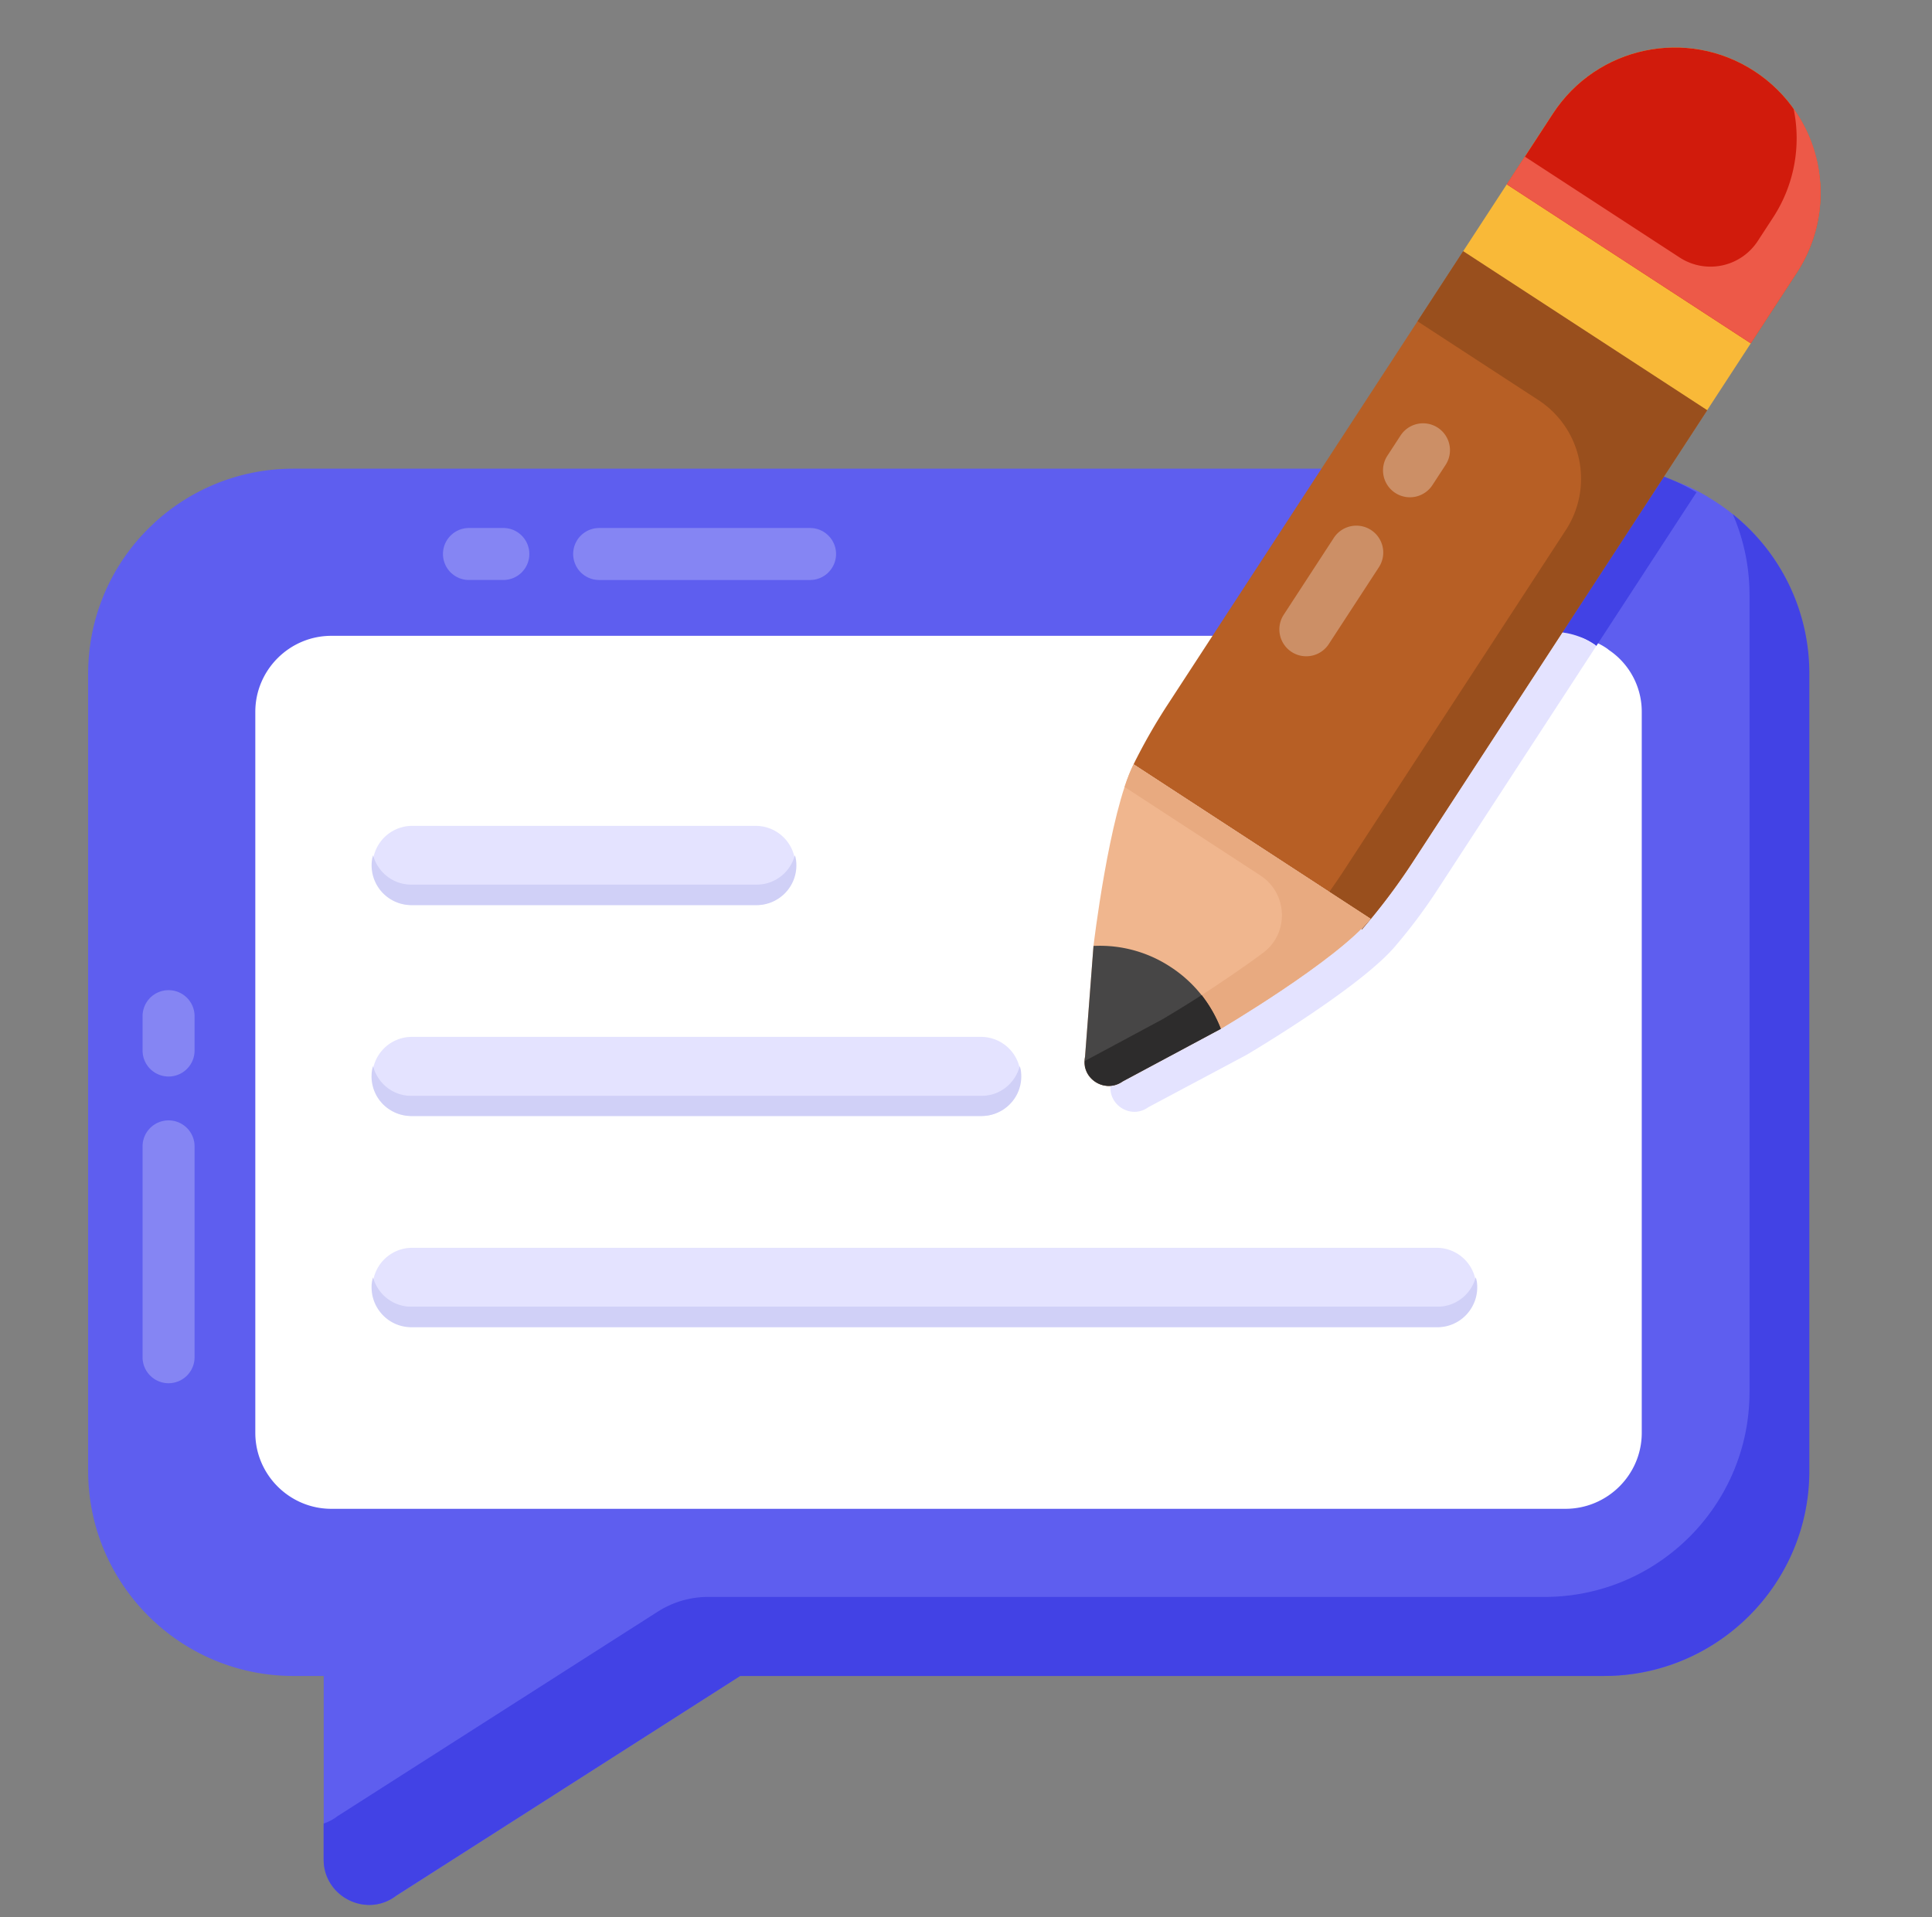 <?xml version="1.0" encoding="UTF-8"?> <svg xmlns="http://www.w3.org/2000/svg" width="135" height="134" fill="none" viewBox="0 0 135 134"><rect x="0" y="0" width="135" height="134" fill="#808080" stroke="none"/><path fill="#5E5EEF" d="M126.401 47.09v55.702c0 7.911-6.399 14.337-14.31 14.337H51.717l-24 15.345c-2.098 1.593-5.098.08-5.098-2.522v-12.823h-2.124c-7.912 0-14.337-6.426-14.337-14.337V47.091c0-7.938 6.425-14.337 14.337-14.337h91.596c2.575 0 4.991.664 7.062 1.859.079.053.159.08.212.133 4.222 2.495 7.036 7.062 7.036 12.345Z"></path><path fill="#4242E5" d="M126.429 47.1v55.707c0 7.891-6.43 14.321-14.351 14.321H51.724L27.7 132.472c-2.075 1.608-5.086.088-5.086-2.513v-2.514c.322-.117.643-.263.935-.496l22.417-14.317a6.53 6.53 0 0 1 3.517-1.027h58.445c7.891 0 14.321-6.402 14.321-14.322V41.606c0-2.017-.409-3.917-1.169-5.67a14.24 14.24 0 0 1 5.349 11.164Z"></path><path fill="#fff" d="M114.719 49.746v50.391c0 2.921-2.389 5.31-5.336 5.31H23.15c-2.921 0-5.31-2.389-5.31-5.31V49.746c0-2.92 2.389-5.31 5.31-5.31h86.233a5.14 5.14 0 0 1 2.814.823c.079.053.159.106.212.159a5.195 5.195 0 0 1 2.31 4.328Z"></path><g opacity=".6"><path fill="#fff" d="M11.779 96.67a1.817 1.817 0 0 1-1.817-1.817V80.117a1.817 1.817 0 0 1 3.634 0v14.736a1.817 1.817 0 0 1-1.817 1.817Zm.001-21.435a1.817 1.817 0 0 1-1.818-1.817v-2.401a1.817 1.817 0 0 1 3.634 0v2.4a1.817 1.817 0 0 1-1.817 1.818Z" opacity=".4"></path></g><g opacity=".6"><path fill="#fff" d="M58.42 38.718a1.817 1.817 0 0 1-1.816 1.817H41.868a1.817 1.817 0 0 1 0-3.634h14.736c1.003 0 1.816.814 1.816 1.817Zm-21.432-.001a1.817 1.817 0 0 1-1.817 1.817H32.77a1.817 1.817 0 0 1 0-3.634h2.401c1.003 0 1.817.814 1.817 1.817Z" opacity=".4"></path></g><path fill="#4242E5" d="m118.539 34.413-6.996 10.734a1.5 1.5 0 0 0-.213-.16 5.174 5.174 0 0 0-2.831-.828H87.912l7.663-11.748h15.648c2.59 0 5.019.667 7.102 1.869.08.053.161.08.214.133Z"></path><path fill="#E4E3FF" d="m111.542 45.147-11.081 17.01a37.283 37.283 0 0 1-2.884 3.871c-2.403 2.938-10.467 7.69-10.467 7.69l-6.862 3.658c-1.255.908-2.937-.213-2.617-1.708l.588-7.744s1.094-9.292 2.803-12.683a35.676 35.676 0 0 1 2.377-4.165l4.513-6.916h20.586c1.041 0 2.003.294 2.831.828.08.053.16.106.213.16Z"></path><path fill="#B75F25" d="M95.14 64.943c.209-.244.425-.482.627-.73l-16.56-10.794a40.729 40.729 0 0 1 2.38-4.168l20.66-31.7 17.049 11.112-20.65 31.684a43.084 43.084 0 0 1-3.484 4.61l-.021-.014Z"></path><path fill="#994F1D" d="m95.136 64.936.032.02a45.299 45.299 0 0 0 3.48-4.617L119.3 28.655l-17.05-11.111-3.2 4.911 8.449 5.507a6.563 6.563 0 0 1 1.914 9.081L93.885 60.868c-.318.488-.662.982-.996 1.46l2.88 1.877c-.205.247-.411.494-.633.731Z"></path><path fill="#F0B68E" d="M95.767 64.213 79.207 53.42c-1.7 3.4-2.798 12.689-2.798 12.689l-.592 7.756c-.323 1.494 1.377 2.602 2.63 1.714l6.856-3.673s8.056-4.753 10.464-7.692Z"></path><path fill="#E8AA80" d="m78.45 75.57 6.857-3.672s8.055-4.753 10.463-7.692L79.21 53.413c-.22.44-.433.974-.63 1.585l9.492 6.187c1.905 1.241 2.028 4.013.212 5.387-1.442 1.078-3.026 2.132-4.315 2.974-1.58 1.012-2.74 1.69-2.74 1.69l-5.416 2.908c-.009.151-.007.287.02.417-.005.041 0 .067.016.078.038.114.076.228.124.327.436.845 1.566 1.245 2.477.605Z"></path><path fill="#F9B938" d="m102.244 17.552 6.265-9.612c3.068-4.708 9.372-6.037 14.08-2.968 4.708 3.068 6.037 9.372 2.969 14.08l-6.265 9.612-17.049-11.112Z"></path><path fill="#D11B0C" d="m105.288 12.883 3.222-4.943c3.068-4.708 9.372-6.037 14.08-2.968 4.708 3.068 6.037 9.372 2.968 14.08l-3.221 4.942-17.049-11.111Z"></path><path fill="#ED5948" d="m105.287 12.883 17.049 11.111 3.222-4.943c2.345-3.599 2.144-8.165-.229-11.453a10.13 10.13 0 0 1-1.437 7.609l-1.068 1.638a3.945 3.945 0 0 1-5.459 1.15l-10.816-7.049-1.262 1.937Z"></path><path fill="#474646" d="M85.303 71.905a9.022 9.022 0 0 0-3.52-4.336 8.966 8.966 0 0 0-5.374-1.46l-.592 7.756c-.323 1.494 1.377 2.602 2.63 1.713l6.856-3.673Z"></path><path fill="#2D2C2C" d="m78.449 75.57 6.857-3.672a9.412 9.412 0 0 0-1.338-2.353 88.616 88.616 0 0 1-2.74 1.691l-5.415 2.908c-.01.15-.008.286.02.416-.005.042 0 .068.016.078.038.115.075.229.123.327.437.845 1.566 1.245 2.477.605Z"></path><path fill="#fff" d="m92.862 44.994 3.489-5.352a1.879 1.879 0 1 0-3.149-2.052l-3.488 5.352a1.879 1.879 0 1 0 3.148 2.052Zm7.243-11.112.908-1.393a1.878 1.878 0 1 0-3.148-2.052l-.908 1.393a1.879 1.879 0 1 0 3.148 2.052Z" opacity=".3"></path><path fill="#E4E3FF" d="M68.6 78H28.73a2.768 2.768 0 0 1 0-5.535H68.6a2.768 2.768 0 0 1 0 5.535Zm31.859 14.74h-71.73a2.768 2.768 0 0 1 0-5.534h71.73a2.768 2.768 0 0 1 0 5.534ZM52.882 63.253H28.73a2.768 2.768 0 0 1 0-5.534h24.152a2.768 2.768 0 0 1 0 5.534Z"></path><path fill="#D0D0F7" d="M55.648 60.495a2.776 2.776 0 0 1-2.76 2.76h-24.16a2.776 2.776 0 0 1-2.762-2.76c0-.239.026-.505.106-.717.319 1.168 1.38 2.044 2.655 2.044h24.16c1.275 0 2.337-.876 2.655-2.044.08.212.106.478.106.717ZM71.363 75.23a2.759 2.759 0 0 1-2.76 2.76H28.724a2.759 2.759 0 0 1-2.762-2.76c0-.24.027-.505.107-.718.318 1.195 1.38 2.071 2.655 2.071h39.877c1.274 0 2.336-.876 2.655-2.07.08.212.106.478.106.716Zm31.86 14.735c0 1.54-1.248 2.788-2.761 2.788H28.725c-1.514 0-2.761-1.248-2.761-2.788 0-.239.026-.478.106-.69.318 1.168 1.38 2.044 2.655 2.044h71.737c1.274 0 2.336-.876 2.655-2.044.08.212.106.451.106.69Z"></path></svg> 